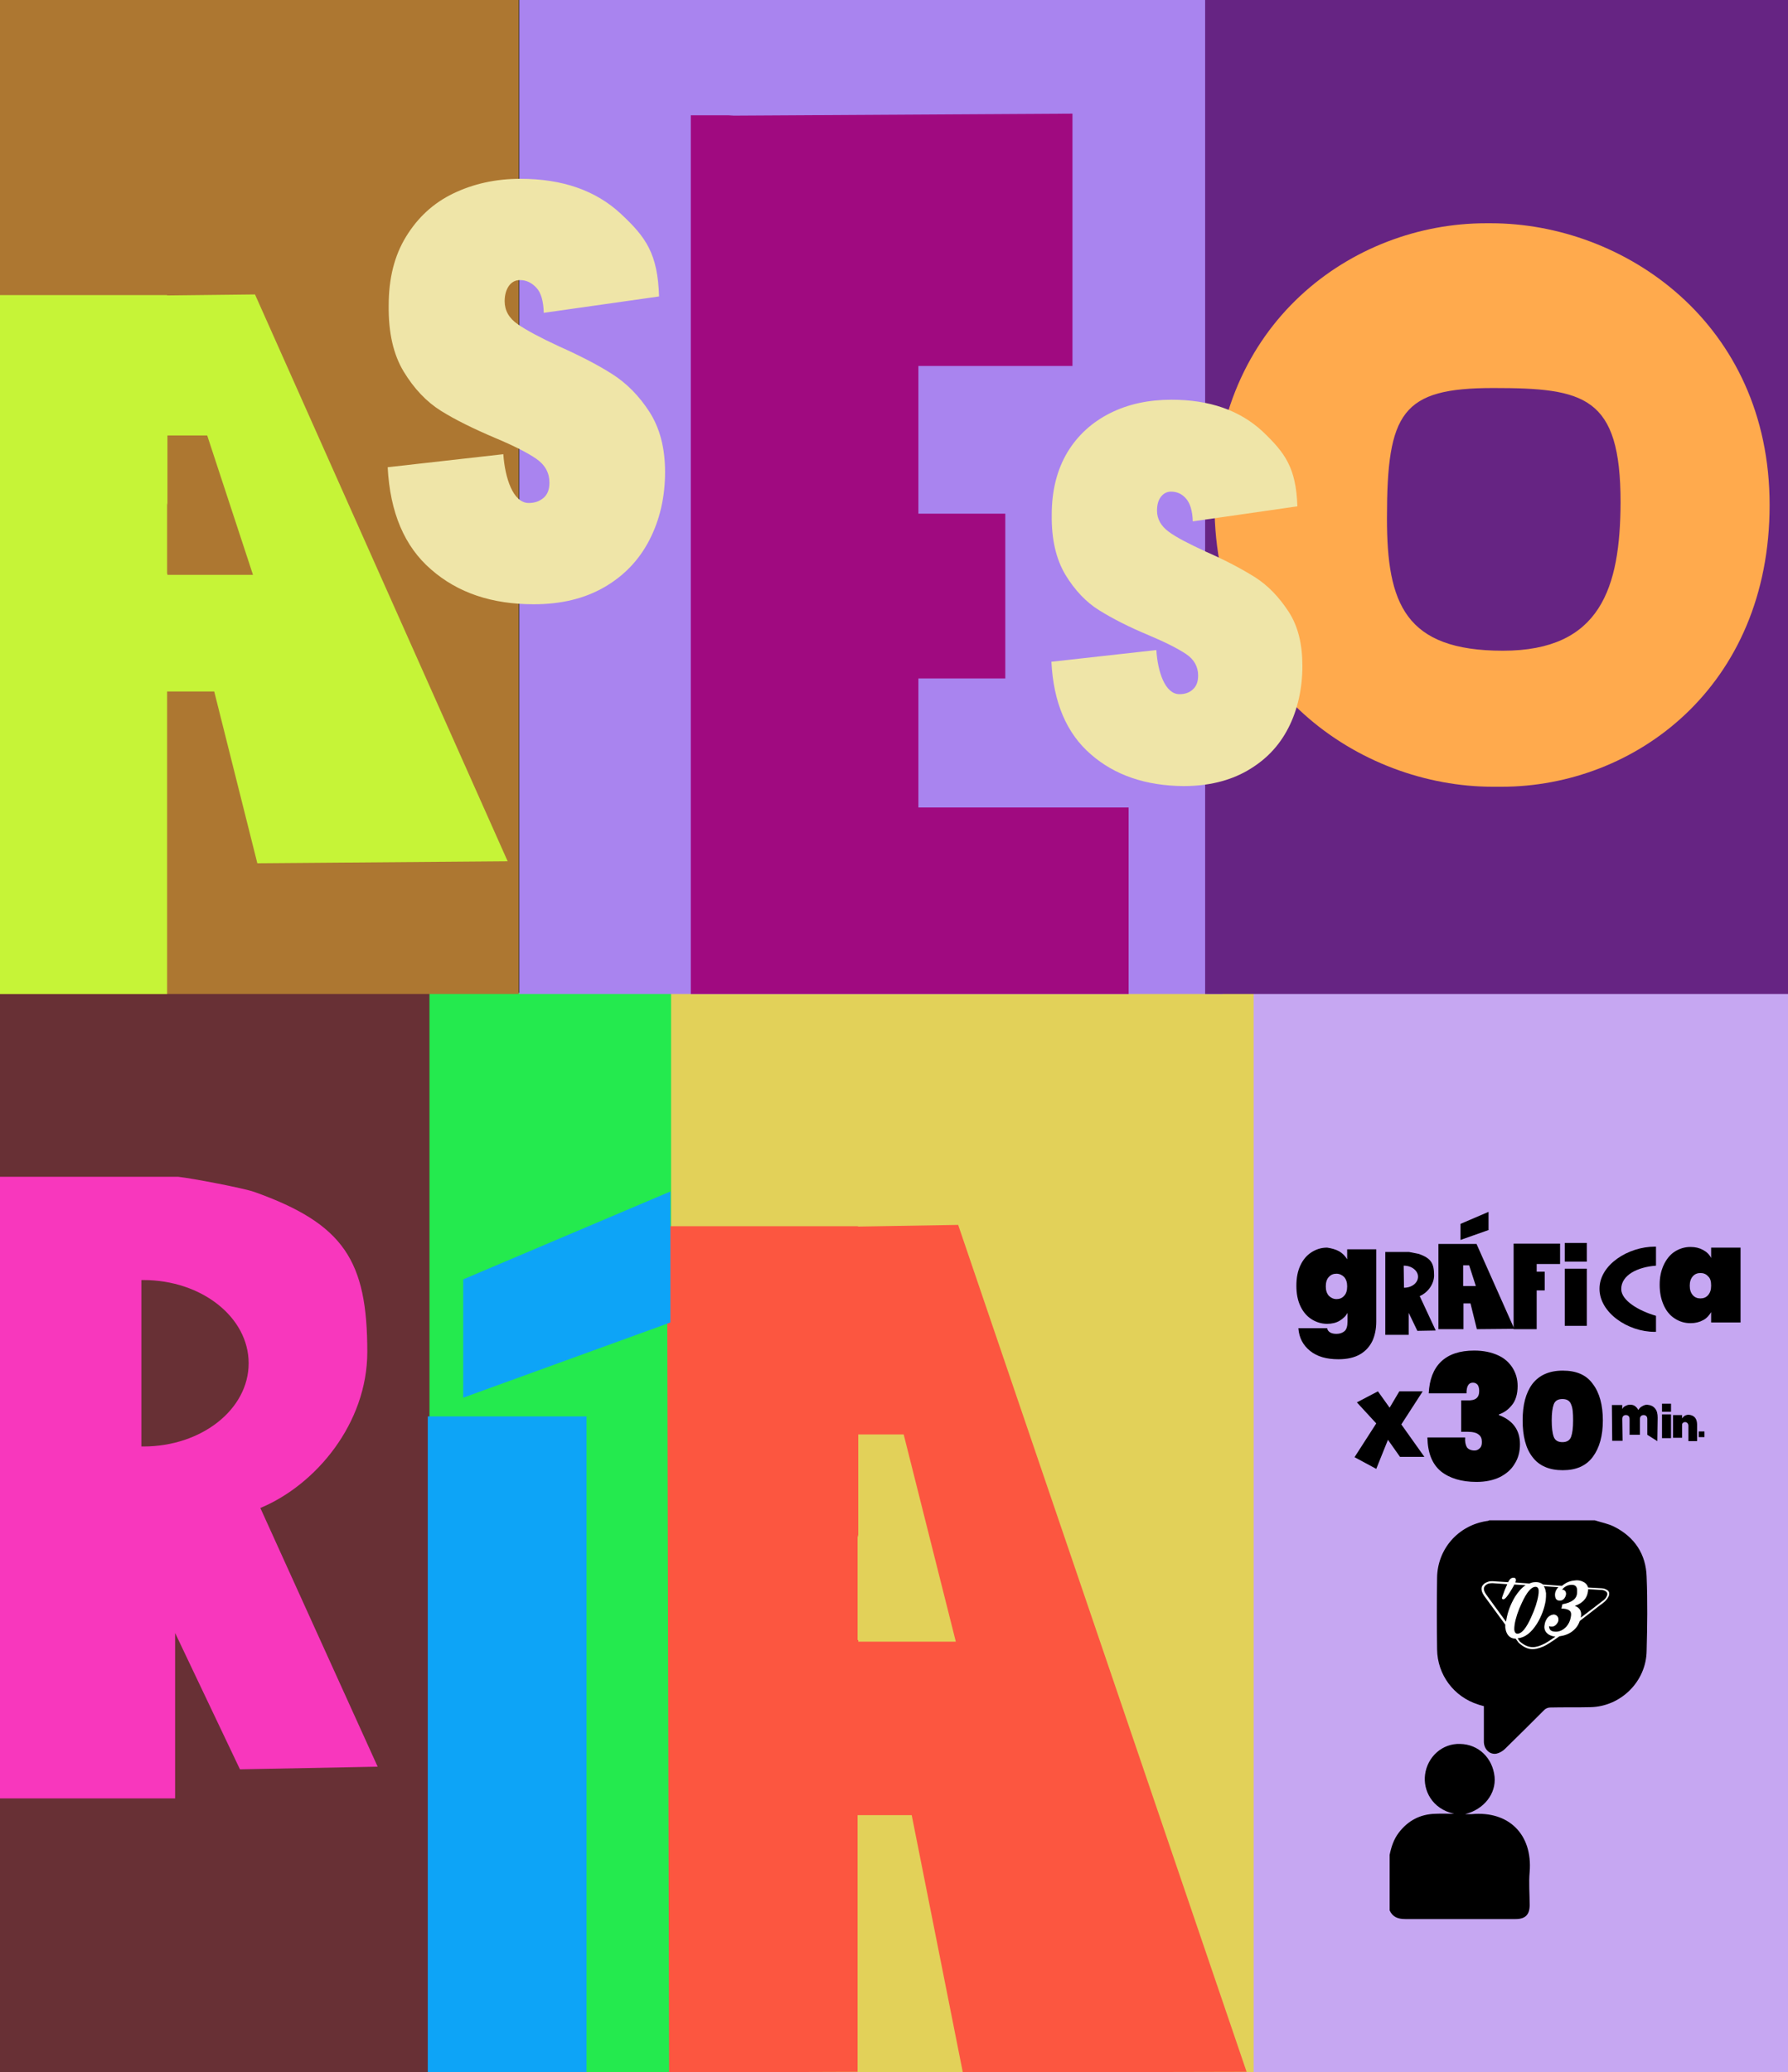 <?xml version="1.0" encoding="UTF-8"?> <svg xmlns="http://www.w3.org/2000/svg" xmlns:xlink="http://www.w3.org/1999/xlink" version="1.1" id="Capa_1" x="0px" y="0px" viewBox="0 0 535 620" style="enable-background:new 0 0 535 620;" xml:space="preserve"><rect x="0" y="0" width="535" height="620" fill="#333333" stroke="none"/> <style type="text/css"> .st0{fill:#24EA4E;} .st1{fill:#E2D159;} .st2{fill:#C6A7F2;} .st3{fill:#A984EF;} .st4{fill:#662483;} .st5{fill:#683035;} .st6{fill:#F837BD;} .st7{fill:#FC5640;} .st8{fill:#FFAA4D;} .st9{fill:#A00A80;} .st10{fill:#0DA4F7;} .st11{fill:#AD7731;} .st12{fill:#C6F437;} .st13{fill:#FFFFFF;} .st14{fill:#EFE5A8;} </style> <rect x="74.4" y="297" class="st0" width="128.5" height="323"></rect> <rect x="200.8" y="296.3" class="st1" width="180.5" height="323.7"></rect> <rect x="375.1" y="296.3" class="st2" width="159.9" height="323.7"></rect> <rect x="155.4" class="st3" width="210.5" height="297.4"></rect> <rect x="360.6" class="st4" width="174.4" height="297.4"></rect> <rect y="297" class="st5" width="128.5" height="323"></rect> <path class="st6" d="M77.9,451.2c16.6-6.9,32-25.3,32-46.7c0-27.2-6.9-38.3-33.9-47.9c-3.2-1.1-18.2-4-22.7-4.5c-0.3,0-0.4,0-0.7,0 l-0.2,0H0v186h52.4v-49.5l19.4,40.8l41.2-0.8L77.9,451.2L77.9,451.2L77.9,451.2z M42.9,432.8c-0.2,0-0.4,0-0.6,0V383 c0.2,0,0.4,0,0.6,0c17.4,0,31.5,11.1,31.5,24.9S60.3,432.8,42.9,432.8L42.9,432.8L42.9,432.8z"></path> <path class="st7" d="M286.7,366.5l-30,0.5v-0.1h-57.1l0.6,253.2l56.4-0.2l0-76.8h16.2l15.3,77l84.9-0.2L286.7,366.5L286.7,366.5 L286.7,366.5L286.7,366.5z M256.8,491.2v-0.5h-0.2v-31.5l0.2,0.8v-30.8h13.6l15.6,62L256.8,491.2L256.8,491.2L256.8,491.2z"></path> <path class="st8" d="M446.1,66.8h-1.5c-39.9,0-81.2,29.9-81.2,84.3s43.5,84.3,83.3,84.3c0.4,0,0.9,0,1.3,0c0.4,0,0.9,0,1.3,0 c39.9,0,80.2-29.9,80.2-84.3S486,66.8,446.1,66.8L446.1,66.8L446.1,66.8z M449.7,194.7c-29.3,0-34.7-14.1-34.7-39.6 c0-31.8,4.5-39,31.8-39s38.1,2.4,38.1,34.2C484.8,175.8,479,194.7,449.7,194.7L449.7,194.7L449.7,194.7z"></path> <polygon class="st9" points="274.8,241.6 274.8,203 300.8,203 300.8,153.7 274.8,153.7 274.8,109.5 320.9,109.5 320.9,34 219.6,34.6 218,34.5 206.7,34.5 206.7,297.4 215.5,297.4 218,297.4 337.7,297.4 337.7,241.6 "></polygon> <g> <rect x="128" y="423.8" class="st10" width="47.5" height="196.2"></rect> <path class="st10" d="M200.6,395.7l-62,22.5v-35.4l62-26.3L200.6,395.7L200.6,395.7L200.6,395.7z"></path> </g> <rect class="st11" width="155.2" height="297.4"></rect> <path class="st12" d="M76.3,88.1L50,88.4v-0.1H0v209.1h50v-90.5h14.1L77,258.3l74.9-0.6L76.3,88.1z M50.1,172v-0.3H50v-21.2l0.1,0.6 v-20.8H62L75.7,172C75.7,172,50.1,172,50.1,172z"></path> <g> <g> <path d="M431.2,407.4c2.3-2.2,5.6-3.3,9.9-3.3c2.8,0,5.1,0.5,7.1,1.4c2,0.9,3.4,2.2,4.4,3.8c1,1.6,1.5,3.4,1.5,5.4 c0,2.4-0.6,4.4-1.7,5.7c-1.1,1.4-2.4,2.3-3.9,2.8v0.2c4.2,1.6,6.3,4.5,6.3,8.7c0,2.2-0.5,4.2-1.6,5.9c-1,1.7-2.5,3-4.5,4 c-1.9,0.9-4.2,1.4-6.9,1.4c-4.5,0-8.1-1.1-10.7-3.2c-2.6-2.2-3.9-5.5-4-10.1h11.3c-0.1,1.2,0.1,2.2,0.5,2.9c0.4,0.6,1.2,1,2.3,1 c0.6,0,1.1-0.2,1.6-0.7s0.6-1.1,0.6-1.9c0-1-0.3-1.7-1-2.2c-0.6-0.5-1.7-0.8-3.3-0.8h-1.9v-9.4h1.9c2.4,0.1,3.5-0.8,3.5-2.8 c0-0.9-0.2-1.5-0.5-1.9c-0.4-0.4-0.8-0.6-1.4-0.6c-1.3,0-1.9,1.1-1.9,3.2h-11.3C427.7,412.8,428.9,409.6,431.2,407.4L431.2,407.4 L431.2,407.4z"></path> <path d="M458.5,414.1c2-2.6,5-4,9.1-4s7.1,1.3,9,4c2,2.6,3,6.3,3,10.9s-1,8.2-3,10.9s-5,4-9,4s-7.1-1.3-9.1-4 c-2-2.6-2.9-6.3-2.9-10.9S456.5,416.8,458.5,414.1z M470.1,420.2c-0.4-1.1-1.3-1.6-2.6-1.6s-2.2,0.5-2.6,1.6 c-0.4,1.1-0.6,2.7-0.6,4.8s0.2,3.8,0.6,4.9c0.4,1.1,1.3,1.6,2.6,1.6s2.2-0.5,2.6-1.6s0.6-2.7,0.6-4.9S470.6,421.3,470.1,420.2z"></path> <g> <g> <rect x="497.3" y="423.2" width="2.7" height="7.1"></rect> <rect x="497.3" y="420" width="2.7" height="2.4"></rect> </g> <rect x="508.3" y="428.3" width="1.7" height="1.7"></rect> <path d="M495.2,421.4c0.6,0.7,0.8,1.6,0.8,2.8l-0.1,7l-3-1.9v-4.7c0-0.4-0.1-0.7-0.3-0.9c-0.2-0.2-0.5-0.3-0.8-0.3 s-0.6,0.1-0.8,0.3c-0.2,0.2-0.3,0.5-0.3,0.9v4.7h-3.1v-4.7c0-0.4-0.1-0.7-0.3-0.9c-0.2-0.2-0.5-0.3-0.8-0.3s-0.6,0.1-0.8,0.3 c-0.2,0.2-0.3,0.5-0.3,0.9l0.1,6.5h-3.1l-0.1-10.7h3.1v1.2c0.2-0.4,0.5-0.7,0.9-0.9s0.8-0.4,1.4-0.4c0.6,0,1.1,0.1,1.5,0.4 s0.8,0.7,1,1.2c0.3-0.5,0.7-0.9,1.1-1.1c0.5-0.3,1-0.5,1.5-0.5C493.9,420.4,494.6,420.7,495.2,421.4L495.2,421.4L495.2,421.4 L495.2,421.4z"></path> <path d="M507.2,424.2c0.4,0.5,0.6,1.2,0.6,2.1v4.9h-2.6v-4.6c0-0.3-0.1-0.6-0.3-0.8s-0.4-0.3-0.7-0.3s-0.5,0.1-0.7,0.3 c-0.2,0.2-0.2,0.4-0.2,0.8v3.6h-2.7v-6.8h2.7v1c0.2-0.3,0.5-0.6,0.8-0.8c0.4-0.2,0.8-0.3,1.2-0.3 C506.1,423.4,506.7,423.6,507.2,424.2L507.2,424.2L507.2,424.2z"></path> </g> </g> <g> <path d="M424.8,387.8c2.2-0.9,4.3-3.4,4.3-6.2c0-3.6-0.9-5.1-4.5-6.4c-0.4-0.1-2.4-0.5-3-0.6h-7.1v24.8h7v-6.6l2.6,5.4l5.5-0.1 L424.8,387.8L424.8,387.8L424.8,387.8L424.8,387.8z M420.1,385.3L420.1,385.3l-0.1-6.6h0.1c2.3,0,4.2,1.5,4.2,3.3 S422.5,385.3,420.1,385.3L420.1,385.3L420.1,385.3z"></path> <path d="M441.8,372.2l-3.9,0h-7.5v25.5h7.5V390h2.1l1.9,7.7l11.2-0.1L441.8,372.2L441.8,372.2L441.8,372.2z M437.8,384.8 L437.8,384.8L437.8,384.8l0-3.2l0,0.1v-3.1h1.8l2,6.2H437.8z"></path> <path d="M495.5,393.7c-5.2-1.5-10.4-4.6-10.4-8c0-4.2,4.9-6.6,10.4-7V373h-0.3c-8,0-16.6,5.4-16.6,12.6s8.5,12.9,16.5,12.9h0.4 L495.5,393.7L495.5,393.7L495.5,393.7z"></path> <g> <rect x="468.2" y="379.6" width="6.6" height="17.1"></rect> <rect x="468.2" y="371.9" width="6.6" height="5.6"></rect> </g> <polygon points="466.8,378.2 466.8,372.1 452.9,372.1 452.9,378.2 452.9,378.2 452.9,397.7 459.8,397.7 459.8,386.1 462.2,386.1 462.2,380.5 459.8,380.5 459.8,378.2 "></polygon> <path d="M445.5,368L437,371v-4.8l8.4-3.6V368z"></path> <path d="M400.7,374.4c1,0.6,1.8,1.4,2.4,2.4v-3h8.7v21.7c0,2.1-0.4,4-1.1,5.6c-0.8,1.7-2,3.1-3.7,4.1s-3.9,1.5-6.5,1.5 c-3.6,0-6.4-0.8-8.5-2.5s-3.3-3.9-3.5-6.8h8.6c0.2,1.1,1.2,1.7,2.8,1.7c1,0,1.8-0.3,2.4-0.8c0.6-0.5,0.9-1.5,0.9-2.9v-2.6 c-0.5,1-1.4,1.8-2.4,2.4c-1,0.6-2.3,0.9-3.7,0.9c-1.7,0-3.3-0.5-4.7-1.4s-2.5-2.2-3.3-3.9c-0.8-1.7-1.2-3.7-1.2-6.1 s0.4-4.4,1.2-6.1c0.8-1.7,1.9-3,3.3-3.9c1.4-0.9,2.9-1.4,4.7-1.4C398.4,373.5,399.6,373.8,400.7,374.4L400.7,374.4L400.7,374.4z M402.2,382.1c-0.6-0.6-1.4-1-2.3-1s-1.7,0.3-2.3,1c-0.6,0.6-0.9,1.6-0.9,2.8s0.3,2.1,0.9,2.8c0.6,0.6,1.4,1,2.3,1s1.7-0.3,2.3-1 c0.6-0.6,0.9-1.6,0.9-2.8S402.8,382.8,402.2,382.1z"></path> <path d="M497.8,378.5c0.8-1.7,1.9-3.1,3.3-4c1.4-0.9,3-1.4,4.7-1.4c1.5,0,2.7,0.3,3.8,0.9c1.1,0.6,1.9,1.4,2.4,2.4v-3.1h8.8v22.4 H512v-3.1c-0.6,1-1.4,1.9-2.4,2.4c-1.1,0.6-2.3,0.9-3.8,0.9c-1.8,0-3.3-0.5-4.7-1.4c-1.4-0.9-2.5-2.2-3.3-4s-1.2-3.8-1.2-6.1 S497,380.3,497.8,378.5L497.8,378.5L497.8,378.5z M511.1,381.9c-0.6-0.7-1.4-1-2.3-1s-1.7,0.3-2.3,1s-0.9,1.6-0.9,2.8 s0.3,2.1,0.9,2.8c0.6,0.7,1.4,1,2.3,1s1.7-0.3,2.3-1s0.9-1.6,0.9-2.8S511.8,382.5,511.1,381.9L511.1,381.9L511.1,381.9z"></path> </g> <path d="M418.9,435.9l-3.6-5.1l-3.5,8.7l-6.5-3.5l6.5-10.1l-5.8-6.3l6.3-3.3l3.5,4.9l2.9-4.9h7l-6.4,9.9l6.9,9.7L418.9,435.9 L418.9,435.9z"></path> </g> <g> <path d="M415.8,555c0.5-2.4,1.2-4.6,2.7-6.6c2.8-3.7,6.5-5.6,11-5.7c1.9-0.1,3.7,0,5.6,0c-6.7-1.5-9.3-7.1-8.7-11.7 c0.7-5.4,5.2-9.4,10.5-9.2c5.5,0.1,9.7,4.2,10.3,9.8c0.5,5.1-3.2,9.8-8.8,11.2c0.7,0,1.4,0,2,0c11.1-1,18.2,6.1,17.3,17.3 c-0.3,3.3,0,6.6,0,9.9c0,2.9-1.3,4.2-4.2,4.2c-11,0-22,0-33,0c-2.2,0-3.8-0.6-4.7-2.6L415.8,555L415.8,555L415.8,555z"></path> <path d="M492.7,471.8c-0.2-6.8-3.6-11.9-9.7-15c-1.8-0.9-3.9-1.3-5.8-1.9h-31.6c-0.2,0.1-0.4,0.2-0.7,0.2 c-8.6,1.3-14.8,8.4-14.9,17c-0.1,7.1-0.1,14.3,0,21.4c0.1,7.6,5,14.2,12.3,16.5c0.5,0.2,1.1,0.3,1.7,0.5v1.4c0,3.1,0,6.1,0,9.2 c0,2.3,1.8,4,3.8,3.6c0.9-0.2,1.9-0.8,2.5-1.4c4-3.9,7.9-7.8,11.8-11.7c0.4-0.4,1.1-0.7,1.7-0.7c4-0.1,8.1,0,12.1-0.1 c9.1-0.2,16.7-7.7,16.8-16.9C492.9,486.5,493,479.1,492.7,471.8L492.7,471.8L492.7,471.8z"></path> <path class="st13" d="M481.5,476.6c-0.1-0.4-0.3-0.7-0.7-0.9c-0.5-0.3-1.1-0.5-2-0.5l-3.6-0.2c-0.2-0.6-0.5-1.1-1.1-1.5 c-0.8-0.5-1.8-0.8-3-0.6c-1.3,0.1-2.5,0.6-3.6,1.5c-0.1,0-0.1,0.1-0.2,0.1l-5.6-0.4c-0.6-0.5-1.5-0.8-2.5-0.7 c-0.5,0-1.1,0.2-1.6,0.4l-4.2-0.3c0.1-0.3,0.2-0.5,0.2-0.7c0-0.5-0.3-0.8-0.9-0.7c-0.5,0-1,0.4-1.4,1.2c0,0,0,0.1-0.1,0.1 c0,0-4.3-0.3-4.6-0.3c-0.4,0-1,0-1.4,0.2c-0.3,0.1-0.5,0.2-0.9,0.4c-0.2,0.2-0.5,0.4-0.7,0.7c-0.2,0.3-0.3,0.6-0.3,1 c0,0.6,0.2,1.2,0.8,2.1l6.3,8.6c0,0.3,0,0.6,0,0.8c0.1,0.7,0.2,1.2,0.5,1.8c0.5,1,1.4,1.6,2.6,1.6l0.9,1.2l0,0 c2.5,2.3,4.5,2.4,7.5,1.1c0.9-0.4,2.6-1.5,4.7-3c1.5-0.2,2.9-0.7,4-1.6c1-0.8,1.7-1.8,2.1-3c2.9-2.2,5.6-4.4,7-5.4 c0.8-0.6,1.3-1.3,1.6-1.9C481.5,477.4,481.5,477,481.5,476.6L481.5,476.6L481.5,476.6z M450.7,484.8c0,0.1,0,0.2-0.1,0.4l-5.9-8.1 c-0.5-0.7-0.7-1.3-0.7-1.7c0-0.3,0.1-0.5,0.2-0.7c0.1-0.2,0.3-0.4,0.5-0.5c0.2-0.2,0.3-0.2,0.5-0.3c0.5-0.2,1.2-0.2,1.4-0.2 l4.4,0.3c-0.2,0.4-0.4,1-0.7,1.6c-0.5,1.4-0.9,2.4-0.9,2.6c0.1,0.4,0.5,0.3,0.5,0.3c0.4,0,1.2-0.9,2.2-2.6c0.4-0.7,0.8-1.3,1-1.8 l3.4,0.2c-1.1,0.7-2.2,1.9-3.2,3.5C452,480,451.1,482.3,450.7,484.8L450.7,484.8L450.7,484.8z M453.1,487.6c0-0.4,0-0.9,0.1-1.5 c0.3-1.9,1-4.1,2.2-6.6c1.4-3,2.7-4.6,3.9-4.7c0.7-0.1,1.1,0.4,1.1,1.2c0,0.4,0,0.8-0.1,1.3c-0.3,1.9-1,4.1-2.2,6.7 c-1.4,3.1-2.7,4.7-3.9,4.8C453.6,488.9,453.2,488.5,453.1,487.6L453.1,487.6z M467.5,480l-0.3,1.3c1.9,0,2.9,0.6,2.9,1.6 c0,0.3,0,0.6-0.1,1c-0.2,1.1-0.6,2-1.4,2.9c-0.8,0.8-1.7,1.3-2.7,1.4c-1.6,0.1-2.4-0.4-2.4-1.7c0.2,0.2,0.5,0.2,0.9,0.2 c0.5,0,1-0.3,1.4-0.8c0.4-0.5,0.6-1,0.5-1.5c0-0.4-0.2-0.7-0.5-1c-0.3-0.2-0.7-0.4-1.1-0.3c-0.6,0.1-1.2,0.4-1.7,1 c-0.4,0.6-0.7,1.2-0.8,1.9c-0.1,0.4-0.1,0.7-0.1,1c0.1,0.9,0.5,1.5,1.2,2c0.6,0.4,1.3,0.6,2.1,0.7c-1.7,1.2-3.1,2.1-3.9,2.4 c-1.6,0.7-3.9,1.6-6.8-1l-0.6-0.9c2.2-0.2,4.1-1.7,5.8-4.4c1.3-2.1,2.2-4.5,2.6-6.9c0.1-0.8,0.1-1.5,0.1-2.2 c-0.1-0.7-0.2-1.2-0.5-1.8c-0.1-0.1-0.1-0.2-0.2-0.3l4.4,0.3c-0.8,0.8-1.1,1.7-1,2.6c0.1,1,0.6,1.5,1.6,1.4c0.5,0,0.9-0.3,1.2-0.7 s0.5-0.9,0.5-1.4c-0.1-0.8-0.5-1.1-1.2-1.2c0.7-0.8,1.5-1.3,2.6-1.4c1.2-0.1,1.8,0.4,1.9,1.4c0,0.2,0,0.5,0,0.8 C471.9,478.4,470.3,479.5,467.5,480L467.5,480L467.5,480z M480.8,477.5c-0.2,0.5-0.6,1.1-1.4,1.6c-1.3,1-3.7,2.9-6.4,4.9 c0.1-0.4,0.1-0.8,0.1-1.2c-0.1-1.1-0.7-1.9-1.9-2.3c2.3-0.8,3.6-2.2,3.9-4.1c0.1-0.3,0.1-0.6,0.1-0.9l3.5,0.2h0 c0.8,0,1.3,0.1,1.7,0.4c0.2,0.1,0.4,0.3,0.5,0.6C481,477,480.9,477.2,480.8,477.5L480.8,477.5L480.8,477.5z"></path> </g> <path class="st14" d="M129,170.4c-8-6.9-12.3-17.1-13-30.6l34.6-3.9c0.5,7.1,2.9,14.6,7.6,14.6c1.8,0,3.2-0.5,4.4-1.5 s1.8-2.5,1.8-4.6c0-2.9-1.3-5.3-3.9-7.1s-6.7-3.9-12.2-6.2c-6.6-2.8-12.1-5.5-16.4-8.2c-4.3-2.7-8-6.6-11.1-11.7 c-3.1-5.1-4.6-11.7-4.5-19.8c0-8.1,1.7-14.9,5.2-20.6s8.1-10,14.1-12.9c6-2.9,12.7-4.4,20.1-4.4c12.6,0,22.6,3.5,30.1,10.5 s11,11.9,11.4,24.7l-34.5,4.9c-0.1-3.5-0.8-6-2.2-7.5c-1.4-1.5-3-2.3-4.9-2.3c-1.4,0-2.5,0.6-3.3,1.7s-1.3,2.7-1.3,4.6 c0,2.8,1.3,5.1,3.9,6.9c2.6,1.8,6.7,4,12.3,6.6c6.5,2.9,11.9,5.7,16.1,8.4c4.2,2.7,7.9,6.4,11,11.2c3.1,4.8,4.7,10.8,4.7,18 c0,7.6-1.6,14.4-4.7,20.4s-7.6,10.7-13.5,14.1c-5.9,3.4-12.9,5.1-21.1,5.1C147.2,180.8,137,177.4,129,170.4L129,170.4L129,170.4z"></path> <path class="st14" d="M326.4,225.7c-7.3-6.3-11.2-15.6-11.8-27.7l31.4-3.5c0.4,6.5,2.6,13.2,6.9,13.2c1.6,0,2.9-0.4,4-1.4 s1.6-2.3,1.6-4.2c0-2.6-1.2-4.8-3.6-6.4c-2.4-1.6-6.1-3.5-11.1-5.6c-6-2.5-10.9-5-14.9-7.5c-3.9-2.4-7.3-6-10.1-10.6 c-2.8-4.7-4.2-10.6-4.1-18c0-7.3,1.6-13.5,4.7-18.7c3.1-5.1,7.4-9,12.8-11.7c5.4-2.7,11.5-4,18.3-4c11.5,0,20.5,3.2,27.3,9.5 c6.7,6.4,10,10.8,10.4,22.4l-31.3,4.5c-0.1-3.2-0.8-5.4-2-6.8c-1.2-1.4-2.7-2.1-4.5-2.1c-1.2,0-2.2,0.5-3,1.5s-1.2,2.4-1.2,4.2 c0,2.5,1.2,4.6,3.5,6.3s6,3.6,11.2,6c5.9,2.6,10.8,5.2,14.6,7.6s7.1,5.8,10,10.2s4.2,9.8,4.2,16.4s-1.4,13.1-4.2,18.5 c-2.8,5.5-6.9,9.7-12.3,12.8c-5.4,3.1-11.8,4.6-19.1,4.6C342.9,235.1,333.6,232,326.4,225.7L326.4,225.7L326.4,225.7z"></path> </svg> 